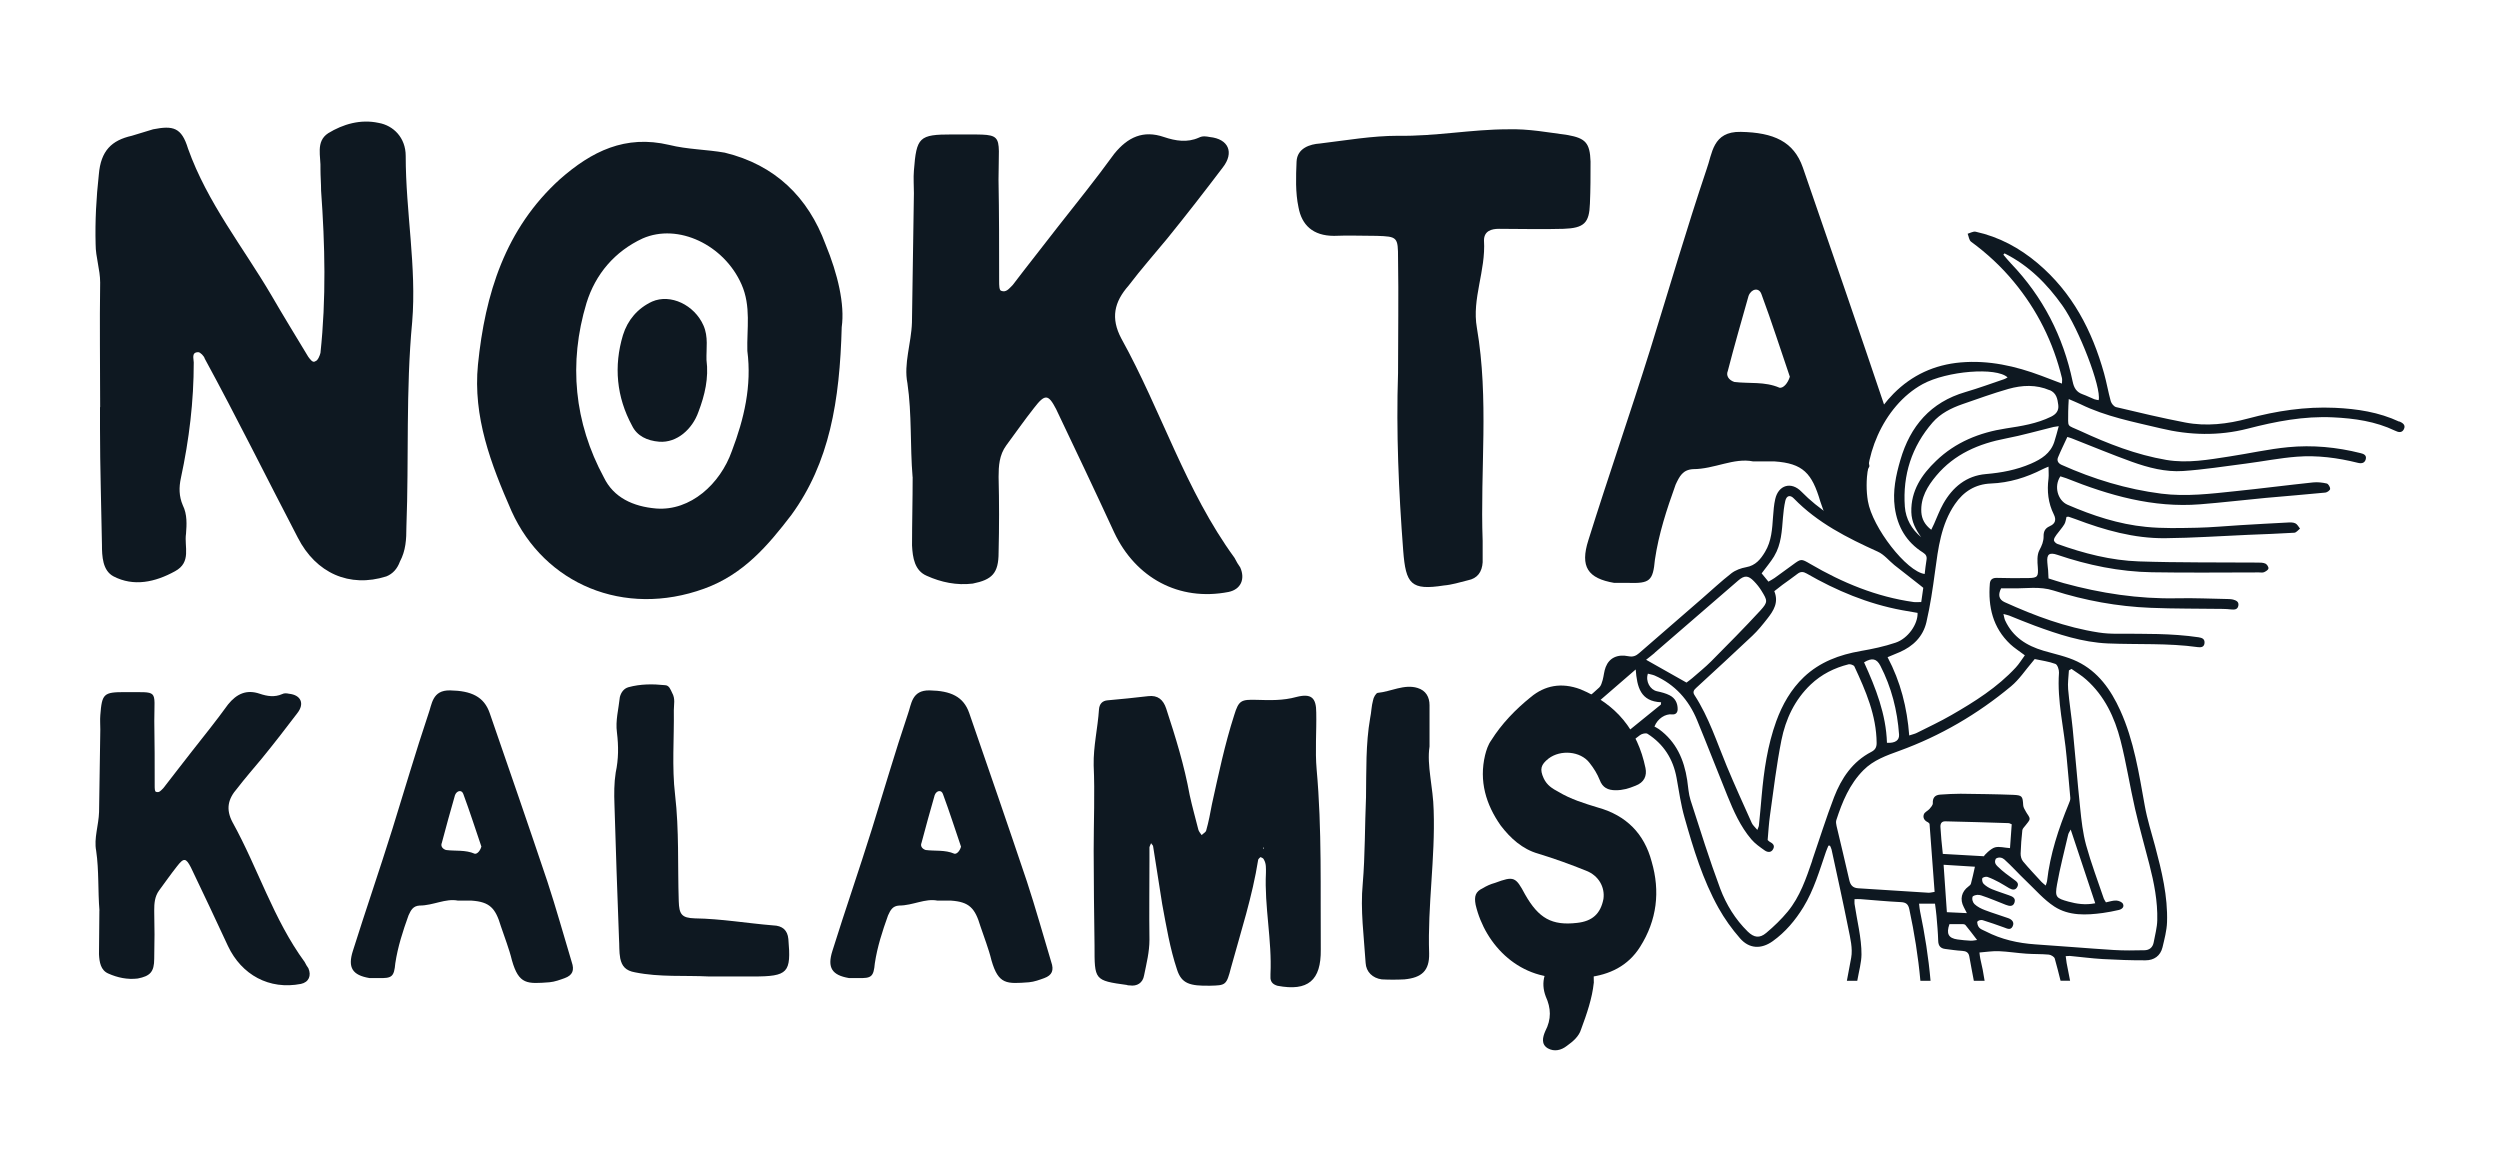 <?xml version="1.0" encoding="UTF-8"?>
<svg id="Layer_1" data-name="Layer 1" xmlns="http://www.w3.org/2000/svg" version="1.1" viewBox="0 0 320 150">
  <defs>
    <style>
      .cls-1 {
        fill: #0e1821;
        stroke-width: 0px;
      }
    </style>
  </defs>
  <path class="cls-1" d="M12.82,52.11c0-5.29-.08-10.58,0-15.96,0-1.65-.58-3.22-.58-4.88-.08-2.98.08-5.96.41-8.93.25-3.06,1.65-4.38,4.22-4.96.91-.25,1.82-.58,2.73-.83,2.56-.5,3.64-.25,4.47,2.48,2.48,6.94,7.03,12.57,10.67,18.77,1.49,2.57,3.06,5.13,4.71,7.86.25.33.58.83.91.58.33-.08.58-.74.66-1.07.74-6.95.58-13.81.08-20.76,0-.91-.08-1.82-.08-2.73.08-1.65-.66-3.55.99-4.63,1.9-1.16,4.13-1.82,6.45-1.32,1.9.33,3.47,1.9,3.47,4.22,0,7.2,1.41,14.23.83,21.25-.83,8.77-.41,17.53-.74,26.21,0,1.65-.08,3.06-.83,4.47-.33.91-.91,1.57-1.74,1.9-4.71,1.49-9.01-.41-11.33-4.96-3.97-7.61-7.77-15.3-11.91-22.91-.08-.33-.58-.83-.83-.83-.91,0-.58.83-.58,1.32,0,4.96-.58,9.84-1.65,14.81-.25,1.16-.25,2.31.25,3.47.58,1.16.5,2.48.41,3.64-.25,1.65.74,3.64-1.41,4.8-2.56,1.41-5.29,1.99-7.86.66-1.41-.74-1.49-2.56-1.49-4.05-.08-4.96-.25-9.92-.25-14.89v-2.81.08Z"/>
  <path class="cls-1" d="M107.74,41.85c-.25,9.51-1.57,17.37-6.45,24.07-2.98,3.89-6.12,7.61-11.16,9.43-10.26,3.72-20.43-.58-24.65-9.92-2.65-6.04-4.96-12.08-4.3-18.77.91-9.01,3.47-17.36,10.5-23.73,4.05-3.56,8.35-5.71,13.98-4.38,2.32.58,4.8.58,7.11.99,6.45,1.57,10.67,5.7,12.9,11.74,1.57,3.81,2.48,7.69,2.07,10.59M95.66,44.91c-.08-2.81.5-5.71-.75-8.52-2.23-5.04-8.1-7.86-12.65-5.87-3.56,1.65-6.04,4.55-7.19,8.27-2.32,7.69-1.57,15.3,2.23,22.33,1.24,2.56,3.72,3.72,6.7,3.97,4.38.33,8.19-3.14,9.68-7.36,1.57-4.13,2.56-8.35,1.98-12.82"/>
  <path class="cls-1" d="M116.81,61.04c-.33-3.97-.08-8.02-.66-11.99-.5-2.48.5-5.13.58-7.78.08-5.46.17-11.08.25-16.54,0-.91-.08-1.98,0-2.89.33-4.3.66-4.63,4.88-4.63,6.95.08,5.95-.74,5.95,5.79.08,4.3.08,8.68.08,12.98,0,.5,0,1.16.25,1.24.66.25.99-.25,1.49-.74,1.82-2.4,3.8-4.88,5.71-7.36,2.4-3.06,4.88-6.12,7.28-9.43,1.74-2.15,3.72-3.06,6.37-2.15,1.49.5,2.98.74,4.46.08.5-.25.91-.17,1.41-.08,2.4.25,3.14,1.99,1.66,3.89-2.32,3.06-4.63,6.04-7.11,9.1-1.57,1.9-3.39,3.97-4.96,6.04-1.82,2.07-2.32,4.14-.91,6.78,5.13,9.26,8.19,19.43,14.47,28.04.25.5.5.91.74,1.24.66,1.49.08,2.81-1.49,3.14-6.37,1.24-11.91-1.82-14.64-7.61-2.48-5.38-4.96-10.59-7.44-15.8-.99-1.9-1.41-1.98-2.81-.16-1.24,1.57-2.4,3.23-3.56,4.8-.91,1.24-.99,2.65-.99,4.05.08,3.22.08,6.37,0,9.68,0,2.65-.83,3.47-3.31,3.97-2.07.25-4.05-.17-5.87-.99-1.57-.66-1.82-2.32-1.9-3.89,0-2.98.08-5.79.08-8.77"/>
  <path class="cls-1" d="M178.95,47.72c0-4.88.08-9.76,0-14.64,0-2.73-.08-2.81-2.73-2.89-1.82,0-3.64-.08-5.46,0-2.73,0-4.14-1.41-4.55-3.64-.41-1.9-.33-3.97-.25-5.87.08-1.73,1.74-2.23,2.98-2.31,3.39-.41,6.7-.99,10.01-.99,4.8.08,9.43-.83,14.06-.83,2.65-.08,5.21.41,7.69.74,2.23.41,2.81.99,2.89,3.39,0,1.82,0,3.56-.08,5.38-.08,2.48-.74,3.14-3.39,3.23-2.73.08-5.54,0-8.27,0-.91,0-1.9.25-1.9,1.49.25,3.89-1.57,7.44-.91,11.17,1.57,9.18.41,18.19.74,27.29v2.73c-.08,1.24-.66,2.07-1.9,2.31-.99.25-2.07.58-3.06.66-4.22.66-4.88-.17-5.21-4.46-.58-7.61-.91-15.13-.66-22.74"/>
  <path class="cls-1" d="M241.55,52.94c-3.55-10.55-7.17-21.03-10.79-31.51-1.16-3.31-3.72-4.47-7.94-4.55-3.64-.08-3.64,2.81-4.38,4.8-2.56,7.61-4.8,15.3-7.19,22.99-2.56,8.19-5.38,16.29-7.94,24.48-1.08,3.39-.08,4.88,3.31,5.46h1.82c2.73.08,3.14-.25,3.39-2.98.49-3.31,1.49-6.37,2.65-9.6.5-1.07.91-1.9,2.23-1.98,2.73,0,5.21-1.49,7.69-.99h2.73c3.64.25,4.8,1.49,5.87,5.13.34,1.01.71,2.03,1.07,3.06.91.1,1.7.37,2.38.76,1.14.33,2.05.95,2.73,1.76.16-.01.31-.05.48-.05.36,0,.69.03,1.02.08-.01-.05-.03-.1-.04-.15-.37-.77-.61-1.61-.68-2.47-1.68-2.04-1.9-5.18-.67-7.51-.52-2.44.22-5.21,2.26-6.72M227.78,49.63c-1.9-.83-3.89-.5-5.79-.74-.74-.25-1.08-.83-.83-1.41.83-3.22,1.74-6.37,2.65-9.59.33-.91,1.32-1.16,1.65-.25,1.32,3.55,2.48,7.2,3.64,10.58-.25.83-.83,1.49-1.32,1.41"/>
  <path class="cls-1" d="M90.43,46.07c-.04-1.46.26-2.96-.39-4.42-1.16-2.62-4.21-4.08-6.57-3.05-1.85.86-3.13,2.36-3.73,4.29-1.2,3.99-.82,7.94,1.16,11.59.64,1.33,1.93,1.93,3.48,2.06,2.28.17,4.25-1.63,5.02-3.82.82-2.15,1.33-4.33,1.03-6.65"/>
  <path class="cls-1" d="M12.73,116.55c-.21-2.53-.05-5.12-.42-7.65-.31-1.58.32-3.27.37-4.96.05-3.48.11-7.07.16-10.55,0-.58-.05-1.27,0-1.85.21-2.74.42-2.95,3.11-2.95,4.43.05,3.8-.47,3.8,3.69.05,2.74.05,5.54.05,8.28,0,.32,0,.74.16.79.42.16.63-.16.95-.47,1.16-1.53,2.43-3.11,3.64-4.69,1.53-1.95,3.11-3.9,4.64-6.02,1.11-1.37,2.37-1.95,4.06-1.37.95.32,1.9.47,2.85.05.32-.16.58-.11.9-.05,1.53.16,2.01,1.27,1.06,2.48-1.48,1.95-2.95,3.85-4.54,5.8-1,1.21-2.16,2.53-3.17,3.85-1.16,1.32-1.48,2.64-.58,4.33,3.27,5.91,5.22,12.4,9.23,17.88.16.32.31.58.47.79.42.95.05,1.8-.95,2.01-4.06.79-7.6-1.16-9.34-4.85-1.58-3.43-3.17-6.75-4.75-10.07-.63-1.21-.9-1.27-1.79-.11-.79,1-1.53,2.06-2.27,3.06-.58.79-.63,1.69-.63,2.58.05,2.06.05,4.06,0,6.17,0,1.69-.53,2.22-2.11,2.53-1.32.16-2.58-.11-3.75-.63-1-.42-1.16-1.48-1.21-2.48,0-1.9.05-3.69.05-5.59"/>
  <path class="cls-1" d="M58.62,115.28c-1.58-.32-3.17.63-4.91.63-.84.05-1.11.58-1.42,1.26-.74,2.06-1.37,4.01-1.69,6.12-.16,1.74-.42,1.95-2.16,1.9h-1.16c-2.16-.37-2.8-1.32-2.11-3.48,1.64-5.22,3.43-10.39,5.06-15.61,1.53-4.91,2.96-9.81,4.59-14.67.48-1.27.48-3.11,2.8-3.06,2.69.05,4.33.79,5.06,2.9,2.48,7.17,4.96,14.35,7.39,21.58,1.11,3.38,2.06,6.8,3.11,10.29.37,1.06.11,1.69-.9,2.06-.58.21-1.27.47-1.95.53-2.85.21-3.91.32-4.8-2.8-.37-1.53-.95-2.95-1.42-4.38-.69-2.32-1.43-3.11-3.74-3.27h-1.74ZM61.62,108.37c-.74-2.16-1.48-4.49-2.32-6.75-.21-.58-.84-.42-1.06.16-.58,2.06-1.16,4.06-1.69,6.12-.16.37.05.74.53.9,1.21.16,2.48-.05,3.69.48.31.05.69-.37.84-.9"/>
  <path class="cls-1" d="M90.79,124.99c-3.16-.16-6.33.11-9.5-.53-1.21-.21-1.69-.79-1.9-1.79-.16-.84-.1-1.74-.16-2.58-.21-5.7-.42-11.45-.58-17.14-.05-1.32-.05-2.74.16-4.06.37-1.74.37-3.38.16-5.12-.21-1.53.21-3.01.37-4.54.16-.63.53-1.11,1.11-1.27,1.53-.42,3.11-.42,4.64-.26.58,0,.74.58.95,1,.42.74.21,1.48.21,2.21.05,3.59-.26,7.28.16,10.82.53,4.54.32,9.07.47,13.61.05,1.69.37,2.16,2.06,2.21,3.37.05,6.7.63,10.02.9q1.79.05,1.95,1.74c.37,4.33,0,4.8-4.54,4.8h-5.59Z"/>
  <path class="cls-1" d="M120,115.28c-1.58-.32-3.16.63-4.91.63-.84.05-1.11.58-1.42,1.26-.74,2.06-1.37,4.01-1.69,6.12-.16,1.74-.42,1.95-2.16,1.9h-1.16c-2.16-.37-2.8-1.32-2.11-3.48,1.63-5.22,3.43-10.39,5.06-15.61,1.53-4.91,2.95-9.81,4.59-14.67.47-1.27.47-3.11,2.8-3.06,2.69.05,4.33.79,5.06,2.9,2.48,7.17,4.96,14.35,7.39,21.58,1.11,3.38,2.06,6.8,3.11,10.29.37,1.06.11,1.69-.9,2.06-.58.21-1.27.47-1.95.53-2.85.21-3.9.32-4.8-2.8-.37-1.53-.95-2.95-1.42-4.38-.69-2.32-1.43-3.11-3.75-3.27h-1.74ZM123.01,108.37c-.74-2.16-1.48-4.49-2.32-6.75-.21-.58-.84-.42-1.05.16-.58,2.06-1.16,4.06-1.69,6.12-.16.37.05.74.53.9,1.21.16,2.48-.05,3.69.48.32.05.69-.37.84-.9"/>
  <path class="cls-1" d="M139.99,108.89c0-3.69.16-7.33,0-10.92-.05-2.48.53-4.8.68-7.17.05-.68.42-1.11,1.11-1.16,1.74-.16,3.43-.32,5.17-.53,1.27-.16,1.95.47,2.32,1.58,1.21,3.69,2.32,7.28,3.01,11.08.32,1.48.74,2.95,1.11,4.43.05.21.27.48.42.69.21-.21.53-.37.58-.58.32-1.11.53-2.27.74-3.38.84-3.8,1.64-7.65,2.85-11.4.58-1.9.9-2,2.85-1.95,1.74.05,3.38.11,5.12-.37,1.9-.48,2.53.1,2.53,2,.05,2.38-.16,4.91.05,7.28.69,7.65.47,15.35.53,23.05.05,3.96-1.64,5.38-5.54,4.64-.53-.16-.84-.42-.9-.95v-.53c.21-4.33-.79-8.65-.58-12.98,0-.58.05-1.16-.26-1.69-.05-.16-.26-.26-.42-.32-.05,0-.31.27-.31.32-.74,4.69-2.22,9.23-3.48,13.82-.58,2.27-.69,2.27-2.64,2.32-2.64.05-3.69-.26-4.27-2.06-.9-2.69-1.37-5.54-1.9-8.39-.37-2.48-.79-4.91-1.16-7.38,0-.16-.21-.27-.26-.42-.05.16-.16.32-.21.53v1.69c0,3.38-.05,6.75,0,10.13,0,1.58-.37,3.01-.69,4.59-.16.95-.9,1.42-1.85,1.27-.16,0-.26,0-.32-.05-4.22-.58-4.17-.63-4.17-5.06-.05-4.06-.11-8.07-.11-12.14M161.67,108.53l.11.16v-.21l-.11.05Z"/>
  <path class="cls-1" d="M182.98,95.55c-.37,2.43.47,5.22.53,8.18.21,6.12-.79,12.19-.58,18.31.05,2.21-.95,3.11-3.17,3.32-.95.05-2,.05-2.9,0-1.16-.16-2-.95-2.06-2.11-.21-3.32-.69-6.8-.37-10.13.31-3.69.26-7.39.42-11.08.05-3.38-.05-6.8.53-10.13.16-.74.16-1.53.37-2.27.05-.37.37-.9.58-.95,1.69-.16,3.43-1.16,5.12-.63,1.06.32,1.53,1.16,1.53,2.21v5.28Z"/>
  <path class="cls-1" d="M200.91,125.09c-6.28.58-10.81-4.06-12.03-9.28-.21-1.11,0-1.69.9-2.11.53-.32,1-.53,1.58-.69,2.43-.9,2.64-.79,3.85,1.48,1.74,3.06,3.43,4.01,6.65,3.64,1.95-.21,3.01-1.16,3.38-3.06.21-1.48-.58-3.01-2.27-3.64-1.95-.79-4.01-1.53-6.07-2.16-2.06-.58-3.59-2.01-4.8-3.59-1.9-2.69-2.8-5.7-2.01-9.02.16-.63.37-1.32.79-1.9,1.32-2.11,3.11-3.96,5.07-5.54,1.79-1.48,3.9-1.9,6.33-1,4.59,1.9,7.33,5.22,8.34,10.08.21,1-.16,1.85-1.27,2.27-.9.37-1.64.58-2.53.58-1,0-1.69-.32-2.06-1.32-.32-.79-.74-1.48-1.32-2.21-1.16-1.48-3.69-1.69-5.22-.53-1,.79-1.16,1.37-.63,2.53.42.9,1.11,1.32,1.9,1.74,1.58.95,3.32,1.48,5.06,2.01,3.59,1,5.91,3.32,6.86,6.91,1.11,3.8.69,7.49-1.48,10.92-1.53,2.43-3.9,3.59-6.75,3.9-.74.05-1.53,0-2.27,0"/>
  <path class="cls-1" d="M204,125.83c-.2,1.93-.88,3.93-1.62,5.92-.27.9-1.01,1.54-1.82,2.12-.74.58-1.62.77-2.43.32-.88-.51-.68-1.41-.34-2.19.81-1.55.74-2.96.07-4.44-.34-.9-.41-1.8-.14-2.7.68-2.12,3.38-3.15,5.34-2.06,1.15.64.88,1.8.95,3.03"/>
  <path class="cls-1" d="M307.12,53.98c-2.62-1.23-5.41-1.65-8.26-1.78-3.78-.17-7.46.39-11.11,1.37-2.63.71-5.34,1.03-8.04.51-2.97-.57-5.91-1.27-8.85-1.97-.28-.07-.59-.45-.68-.75-.33-1.18-.53-2.39-.86-3.57-1.53-5.47-4.06-10.34-8.48-14.08-2.33-1.97-4.95-3.39-7.95-4.05-.31-.07-.69.16-1.03.26.14.35.18.83.44,1.02,2.03,1.49,3.86,3.18,5.46,5.12,3.01,3.63,5.06,7.75,6.17,12.33.05.21,0,.44,0,.71-.95-.36-1.79-.68-2.63-1-3.33-1.25-6.73-2.02-10.33-1.71-3.36.29-6.24,1.62-8.59,3.99-1.9,1.92-3.2,4.23-3.96,6.82-1.05,3.57-1.21,7.12.5,10.57.08.17.12.36.23.7-.37-.1-.6-.13-.8-.23-2.86-1.38-5.53-3.02-7.77-5.31-1.29-1.33-2.94-.86-3.35.95-.17.73-.22,1.5-.28,2.26-.11,1.56-.19,3.12-1.03,4.51-.56.93-1.21,1.74-2.41,1.95-.66.12-1.36.37-1.89.78-1.31,1.02-2.53,2.17-3.79,3.26-2.67,2.32-5.35,4.63-8.02,6.96-.41.36-.8.51-1.35.4-1.42-.29-2.47.2-2.93,1.38-.21.53-.24,1.12-.39,1.67-.1.33-.2.73-.44.95-.94.87-1.92,1.68-2.9,2.51-.76.65-1.37,1.39-1.31,2.46.08,1.34.69,2.47,1.67,3.36,1.44,1.3,3.14,1.36,4.66.2,1.05-.8,2.05-1.66,3.11-2.44.24-.18.75-.3.96-.16,2.06,1.32,3.27,3.22,3.71,5.63.31,1.71.55,3.45,1.03,5.12,1.12,3.96,2.32,7.92,4.34,11.54.77,1.38,1.71,2.69,2.75,3.88,1.18,1.36,2.72,1.42,4.19.37,1.62-1.16,2.88-2.66,3.92-4.35,1.35-2.21,2.06-4.67,2.89-7.09.09-.27.22-.53.32-.79.07,0,.14,0,.2.01.07.16.16.32.2.49.72,3.35,1.47,6.7,2.14,10.07.25,1.25.59,2.59.37,3.79-.18.98-.37,1.96-.55,2.94h1.33c.23-1.3.53-2.34.54-3.36.02-2.07-.59-4.44-.89-6.49-.02-.16,0-.32,0-.6.28,0,.53-.02.77,0,1.72.13,3.43.3,5.15.38.65.03.95.25,1.09.9.65,3.03,1.14,6.09,1.42,9.17h1.3c-.26-2.98-.73-5.94-1.34-8.88-.06-.28-.08-.57-.13-.99h2.04c.07.55.15,1.05.19,1.56.09,1.07.19,2.14.22,3.21.02.65.32.96.92,1.03.72.09,1.43.2,2.15.24.5.03.82.2.91.71.18,1.04.39,2.08.58,3.12h1.38c-.14-.94-.32-1.88-.55-2.82-.06-.23-.06-.46-.11-.8.89-.07,1.68-.2,2.47-.17,1.18.05,2.34.24,3.52.32.96.07,1.93.03,2.89.12.28.03.7.28.76.51.26.94.51,1.89.74,2.83h1.22c-.15-.75-.3-1.51-.44-2.26-.05-.28-.08-.56-.12-.88.26-.01.4-.04.54-.03,1.4.13,2.8.32,4.2.4,1.83.1,3.66.17,5.48.16,1.08,0,1.9-.56,2.17-1.66.25-1.06.54-2.13.58-3.21.11-3.33-.68-6.55-1.53-9.75-.46-1.72-1.01-3.42-1.32-5.17-.75-4.15-1.38-8.32-3.14-12.2-1.2-2.64-2.83-4.97-5.51-6.26-1.35-.65-2.87-.95-4.32-1.38-2.16-.64-3.92-1.75-4.9-3.87-.1-.21-.13-.46-.22-.83.35.1.55.13.73.2,1.09.43,2.16.89,3.26,1.29,3.04,1.12,6.13,2.14,9.38,2.28,3.83.16,7.68-.06,11.49.47.38.05.83.04.88-.52.04-.54-.32-.67-.77-.74-3.46-.51-6.95-.44-10.44-.45-.78,0-1.56-.04-2.33-.16-4.22-.65-8.17-2.13-12.04-3.88-.73-.33-.89-.92-.46-1.77.43,0,.91-.01,1.38,0,1.78.04,3.54-.3,5.34.28,4.02,1.28,8.17,2.04,12.4,2.21,3.07.13,6.15.09,9.23.14.37,0,.74.03,1.11.07.42.04.82.02.91-.49.09-.51-.29-.67-.69-.78-.16-.04-.33-.05-.5-.06-2.22-.04-4.45-.15-6.67-.1-4.94.1-9.76-.64-14.5-1.94-.65-.18-1.3-.4-1.94-.6-.02-.41-.03-.73-.05-1.04-.03-.33-.08-.66-.1-.99-.1-1.08.26-1.34,1.29-.99,3.92,1.33,7.95,2.16,12.1,2.23,4.56.08,9.13.02,13.69.02.22,0,.47.05.66-.03.22-.1.54-.29.56-.48.03-.19-.19-.53-.39-.62-.29-.13-.65-.13-.98-.13-5.06-.04-10.13.02-15.19-.15-3.59-.12-7.08-1.02-10.46-2.24-.19-.07-.44-.32-.44-.48,0-.23.18-.48.33-.69.33-.46.72-.87,1.01-1.35.16-.27.19-.62.27-.93.13-.02.21-.05.27-.03.3.1.6.2.89.31,3.7,1.4,7.49,2.48,11.47,2.44,3.54-.03,7.07-.28,10.6-.43,1.98-.08,3.96-.15,5.93-.27.26-.02.49-.34.73-.53-.19-.23-.34-.55-.59-.67-.26-.13-.62-.13-.93-.11-2.03.1-4.07.22-6.1.34-1.85.11-3.69.29-5.55.33-2.18.04-4.38.11-6.55-.11-3.49-.34-6.81-1.44-10.03-2.83-1.27-.55-1.78-2.37-.92-3.64.23.08.49.15.74.24,5.5,2.2,11.13,3.82,17.15,3.34,2.81-.22,5.6-.56,8.41-.82,2.54-.23,5.08-.43,7.62-.68.23-.02.6-.3.61-.47.01-.23-.23-.64-.43-.69-.57-.13-1.18-.2-1.76-.14-3.32.35-6.63.78-9.94,1.12-3.15.33-6.29.72-9.47.32-4.46-.57-8.69-1.86-12.78-3.69-.44-.2-.62-.54-.46-.94.36-.88.79-1.73,1.2-2.63.25.08.43.12.59.19,2.55,1,5.09,2.06,7.67,2.99,2.1.75,4.3,1.33,6.54,1.18,2.69-.18,5.37-.61,8.05-.95,2.17-.28,4.32-.71,6.5-.88,2.64-.21,5.26.14,7.83.78.47.12.89.05,1.02-.47.13-.52-.29-.68-.67-.77-3.05-.77-6.16-1.06-9.27-.76-2.52.24-5.01.81-7.52,1.19-2.67.41-5.35.9-8.07.44-3.86-.66-7.47-2.07-10.99-3.7-1.86-.87-1.55-.31-1.57-2.49,0-.48.04-.97.07-1.6.61.27,1.07.45,1.51.66,3.25,1.59,6.79,2.26,10.26,3.09,3.69.89,7.43.99,11.13.04,3.59-.93,7.2-1.63,10.93-1.45,2.74.13,5.43.51,7.94,1.71.41.2.86.32,1.12-.18.28-.55-.14-.81-.57-1.01M262.36,49.93c.87.38,1,1.12,1.1,1.91.09.74-.29,1.18-.91,1.49-1.83.9-3.81,1.21-5.79,1.51-3.39.52-6.46,1.76-8.94,4.15-1.84,1.76-3.24,3.82-3.17,6.56.03,1.23.56,2.24,1.26,3.21-1.22-1.02-1.97-2.33-2.09-3.9-.29-4.07.88-7.7,3.55-10.78,1-1.15,2.37-1.84,3.8-2.34,1.96-.68,3.92-1.39,5.91-1.96,1.75-.49,3.54-.58,5.28.17M239.09,64.14c-.88-5.26,1.89-12.18,7.02-14.98,3.09-1.68,9.44-2.2,10.86-.85-.16.08-.29.18-.43.22-1.65.56-3.29,1.16-4.96,1.65-4.46,1.3-7.07,4.36-8.33,8.69-.58,1.98-1,3.98-.72,6.08.34,2.48,1.49,4.44,3.62,5.78.39.25.52.51.44.96-.11.59-.15,1.18-.23,1.78-2.31-.3-6.7-5.95-7.27-9.33M227.1,71.18c.91-1.51.98-3.24,1.12-4.94.06-.72.14-1.44.3-2.14.16-.67.62-.79,1.09-.3,3.04,3.13,6.83,5.04,10.74,6.81.81.36,1.42,1.14,2.13,1.72,1.09.86,2.18,1.71,3.28,2.57.12.09.23.18.42.34-.08.6-.17,1.18-.26,1.82-.38,0-.69.04-.98,0-4.76-.67-9.11-2.47-13.23-4.88-1.15-.67-1.16-.68-2.22.1-.78.57-1.56,1.14-2.34,1.7-.22.16-.47.28-.79.47-.32-.39-.61-.75-.87-1.06.59-.8,1.16-1.46,1.61-2.2M238.18,83.33c-2.73.47-5.24,1.4-7.28,3.33-1.65,1.57-2.76,3.52-3.54,5.66-1.12,3.1-1.58,6.32-1.87,9.58-.11,1.25-.22,2.51-.35,3.76-.01.13-.09.26-.2.57-.3-.37-.58-.59-.71-.88-1.08-2.41-2.18-4.82-3.2-7.27-1.28-3.08-2.29-6.27-4.13-9.1-.25-.38-.11-.64.19-.91,2.41-2.22,4.83-4.44,7.21-6.69.71-.67,1.33-1.44,1.94-2.22.78-1,1.46-2.05.87-3.49.35-.28.69-.55,1.04-.81.64-.47,1.3-.92,1.93-1.41.4-.31.74-.29,1.17-.04,3.82,2.2,7.84,3.88,12.19,4.69.67.12,1.34.23,2.01.35.05,1.45-1.23,3.28-2.81,3.81-1.45.49-2.96.81-4.47,1.07M240.69,85.22c1.42,2.76,2.17,5.71,2.39,8.8.05.73-.48,1.12-1.55,1.06-.11-3.65-1.43-7-2.93-10.3,1.03-.63,1.62-.47,2.09.44M211.79,83.56c3.57-3.09,7.14-6.18,10.71-9.26.79-.68,1.28-.66,2.01.1.36.37.69.78.96,1.22.77,1.25.85,1.43-.12,2.5-2.05,2.23-4.19,4.38-6.33,6.54-.76.76-1.6,1.43-2.41,2.14-.26.23-.55.42-.74.57-1.72-.97-3.34-1.89-5.17-2.92.36-.29.74-.57,1.1-.88M203.15,95.41c-.73-.61-1.25-1.39-1.34-2.35-.03-.34.12-.79.36-1.03.15-.15.68-.12.9.03,1.11.76,1.98,1.73,2.34,3.06.05.19.03.4.04.6-.72.47-1.49.37-2.3-.31M206.76,94.92c-.59-1.86-1.73-3.06-3.17-4.23,1.91-1.65,3.75-3.24,5.78-5,.17,2.27.62,4.09,3.25,4.2-.01.1-.02.2-.03.3-1.88,1.53-3.77,3.06-5.83,4.73M231.97,110.15c-.79,2.3-1.57,4.62-3.14,6.53-.82.99-1.76,1.9-2.75,2.73-.85.72-1.57.61-2.37-.17-1.59-1.56-2.75-3.45-3.52-5.49-1.39-3.73-2.58-7.54-3.8-11.33-.26-.82-.3-1.71-.43-2.57-.4-2.62-1.4-4.91-3.62-6.52-.21-.15-.45-.26-.57-.33.4-1.04,1.41-1.65,2.25-1.56.45.05.71-.2.72-.65.01-.79-.32-1.43-1.02-1.79-.5-.26-1.07-.4-1.63-.52-.87-.19-1.49-1.26-1.16-2.25.28.08.58.12.85.23,2.62,1.15,4.38,3.13,5.45,5.73,1.32,3.21,2.57,6.44,3.87,9.65.8,1.98,1.67,3.94,3.06,5.58.48.57,1.12,1.01,1.73,1.44.36.25.84.31,1.09-.21.23-.47-.1-.71-.47-.91-.08-.04-.14-.12-.25-.22.09-1.04.15-2.11.3-3.17.45-3.21.83-6.43,1.46-9.6.54-2.7,1.7-5.18,3.75-7.13,1.38-1.31,3.02-2.13,4.85-2.59.22-.05.65.1.74.27,1.45,3.12,2.82,6.26,2.85,9.8,0,.55-.18.88-.68,1.14-2.41,1.25-3.83,3.37-4.77,5.8-1.02,2.66-1.87,5.39-2.8,8.09M248.49,107.41c-.04-.5-.07-1-.11-1.49-.04-.46.11-.8.62-.79,2.7.06,5.4.14,8.1.23.1,0,.2.07.4.15-.07,1.02-.15,2.05-.22,3.05-.73-.05-1.36-.24-1.91-.1-.54.13-1.45,1.06-1.42,1.14-1.74-.1-3.48-.2-5.27-.3-.07-.71-.14-1.29-.19-1.87M248.78,110.69c1.49.09,2.78.17,4.01.25-.18.81-.33,1.5-.51,2.17-.04.14-.19.27-.32.36-.89.66-1.12,1.64-.6,2.63.1.19.2.38.4.78-.93-.04-1.71-.08-2.56-.12-.15-2.08-.28-4.01-.42-6.08M252.26,120.41c-.57-.03-1.14-.08-1.7-.16-1.15-.16-1.47-.73-1.03-1.96.59,0,1.17,0,1.76,0,.1,0,.24.05.3.13.48.59.94,1.19,1.48,1.9-.32.04-.56.1-.8.09M264.86,85.79c.1-.06.2-.11.29-.17.63.45,1.32.85,1.89,1.37,2.35,2.09,3.63,4.83,4.39,7.79.74,2.89,1.19,5.85,1.86,8.76.55,2.38,1.22,4.74,1.83,7.11.6,2.34,1.07,4.71,1.01,7.14-.02.95-.29,1.89-.46,2.84-.12.64-.55.99-1.17,1-1.31.03-2.63.05-3.93-.03-3.34-.21-6.68-.5-10.03-.72-2.23-.15-4.37-.63-6.36-1.66-.54-.28-1.03-.33-1.1-1.19.06-.22.48-.32.7-.25.92.29,1.83.6,2.73.93.41.15.85.4,1.11-.14.25-.52-.09-.87-.55-1.04-.99-.36-2.01-.65-2.99-1.03-.48-.18-.98-.43-1.35-.78-.2-.19-.37-.65-.22-.98.37-.25.77-.23,1.08-.13,1.07.35,2.11.8,3.16,1.21.44.17.93.27,1.11-.31.18-.58-.29-.77-.73-.92-.71-.26-1.44-.48-2.15-.77-.39-.16-.77-.39-1.07-.68-.16-.15-.24-.51-.18-.71.04-.13.46-.25.65-.19.52.18,1.02.43,1.51.69.44.23.86.52,1.29.76.39.22.8.3,1.04-.18.23-.46-.1-.68-.44-.93-.72-.52-1.44-1.04-2.07-1.66-.23-.23-.5-.52-.24-1.01.39-.27.85-.12,1.09.1.96.86,1.82,1.84,2.76,2.73,1.19,1.13,2.29,2.42,3.64,3.3,1.87,1.21,4.07,1.11,6.21.82.68-.09,1.35-.23,2.02-.38.4-.09.75-.37.55-.78-.11-.24-.55-.42-.86-.43-.43-.02-.86.14-1.32.23-.11-.19-.21-.32-.27-.47-.77-2.28-1.63-4.54-2.27-6.86-.42-1.54-.6-3.16-.76-4.76-.36-3.39-.62-6.79-.96-10.18-.17-1.68-.44-3.35-.58-5.02-.07-.79.06-1.6.1-2.4M263.3,113.21c.38-2.15.94-4.26,1.43-6.39.04-.18.17-.35.32-.64,1.07,3.2,2.08,6.26,3.14,9.44-1.3.25-2.38.07-3.42-.21-1.59-.44-1.76-.58-1.47-2.2M260.45,84.36c.89.19,1.8.31,2.64.62.27.1.48.75.46,1.12-.26,3.67.67,7.22.98,10.83.15,1.73.33,3.47.47,5.2.02.24-.09.51-.19.74-1.32,3.2-2.4,6.47-2.79,9.93-.02.15-.09.29-.17.55-.23-.2-.39-.32-.52-.45-.8-.87-1.62-1.73-2.38-2.64-.21-.25-.32-.67-.31-1.01.03-1,.11-2,.22-2.99.03-.23.28-.42.43-.64.18-.27.5-.54.5-.81,0-.3-.31-.59-.46-.89-.14-.27-.35-.56-.36-.85-.07-1.15-.11-1.28-1.29-1.33-2.24-.09-4.48-.11-6.73-.14-.87,0-1.74.05-2.61.11-.66.05-.98.4-.94,1.11.01.23-.24.51-.42.72-.22.25-.61.4-.72.68-.17.44.06.83.52,1.03.05.02.08.07.2.19.21,2.83.43,5.74.65,8.72-.34.05-.57.12-.79.11-2.99-.18-5.99-.38-8.98-.57-.67-.04-1-.37-1.15-1.04-.52-2.32-1.09-4.62-1.63-6.93-.06-.25-.1-.54-.03-.76.76-2.34,1.69-4.6,3.47-6.39,1.29-1.3,2.96-1.88,4.61-2.48,5.25-1.91,10-4.69,14.28-8.25,1.05-.87,1.83-2.07,2.73-3.12.09-.11.18-.23.31-.38M262.36,67.36c-.6.25-.79.7-.78,1.27.01.66-.22,1.2-.54,1.8-.32.6-.26,1.45-.2,2.18.08,1.17-.01,1.36-1.17,1.38-1.35.02-2.7.02-4.05-.02-.55-.02-.87.19-.92.72-.24,2.96.37,5.65,2.62,7.77.52.49,1.14.87,1.86,1.42-.42.57-.74,1.11-1.16,1.56-2.36,2.55-5.27,4.38-8.24,6.09-1.44.83-2.96,1.54-4.45,2.29-.24.12-.51.17-.95.32-.27-3.57-1.11-6.88-2.77-10.02.59-.25,1.06-.44,1.53-.64,1.74-.75,3.01-2,3.44-3.84.49-2.12.81-4.29,1.1-6.45.41-3.03.77-6.06,2.55-8.66,1.09-1.6,2.6-2.56,4.59-2.64,2.36-.09,4.56-.77,6.65-1.84.17-.09.36-.16.74-.32,0,.6.05,1.06,0,1.52-.21,1.6-.05,3.14.68,4.6.35.7.17,1.21-.53,1.5M262.94,56.59c-.49,1.45-1.63,2.17-2.98,2.76-1.85.8-3.76,1.16-5.76,1.33-2.51.21-4.27,1.68-5.47,3.81-.46.82-.79,1.71-1.17,2.57-.1.21-.2.42-.36.75-.83-.64-1.21-1.37-1.27-2.25-.11-1.85.79-3.33,1.91-4.67,2.33-2.78,5.44-4.1,8.93-4.77,2.05-.39,4.06-.98,6.09-1.47.14-.03.28-.04.66-.1-.22.77-.37,1.42-.58,2.04M268.63,51.22c-.19-.04-.38-.05-.56-.12-.5-.2-.98-.45-1.49-.63-.79-.28-1.11-.81-1.28-1.63-1.21-5.78-3.81-10.85-7.91-15.13-.34-.35-.64-.74-.96-1.11.05-.05.1-.11.15-.17,3.09,1.54,5.45,3.91,7.43,6.71,2.1,2.97,4.99,10.49,4.62,12.07"/>
</svg>